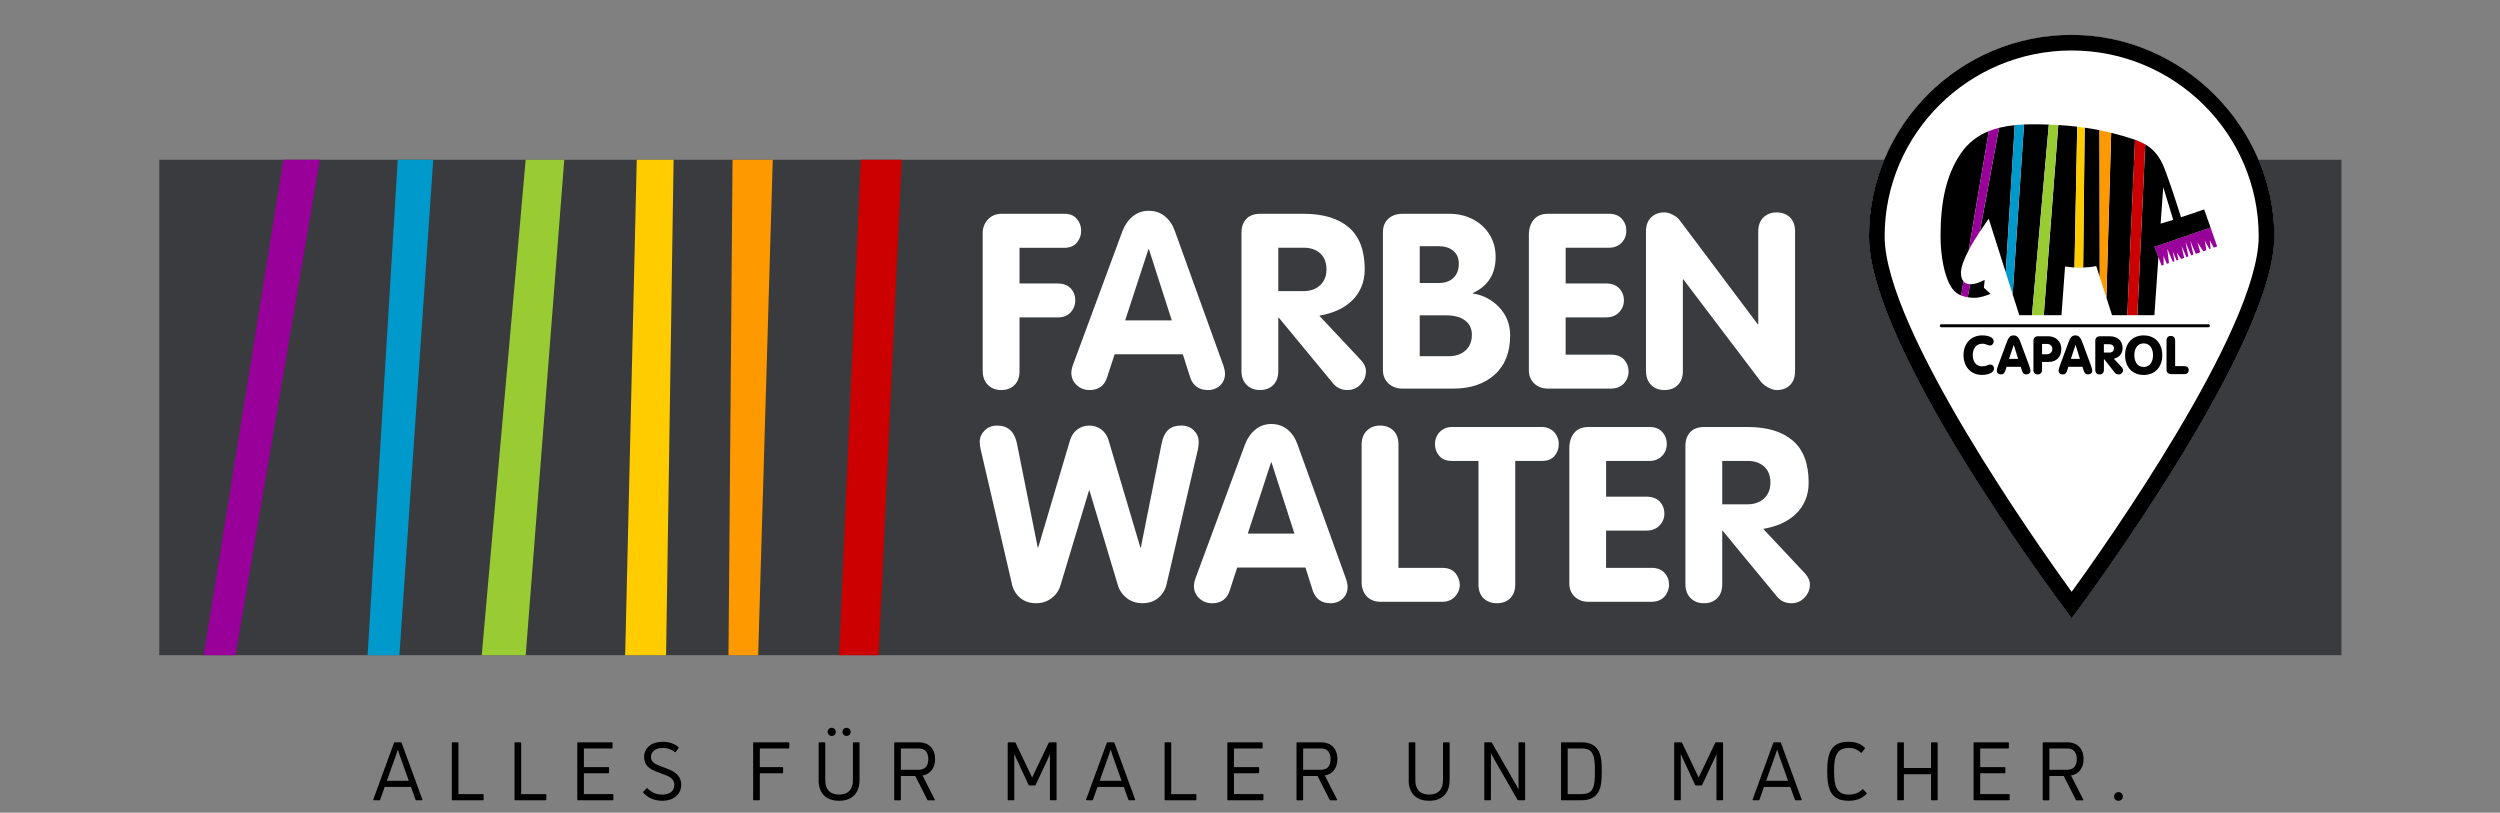 <svg xmlns="http://www.w3.org/2000/svg" xmlns:xlink="http://www.w3.org/1999/xlink" id="Logo" viewBox="0 0 765.11 248.71"><rect x="0" y="0" width="765.11" height="248.71" fill="#808080" stroke="none"/><defs><style>      .st0 {        fill: #09c;      }      .st1 {        fill: #fc0;      }      .st2 {        fill: #fff;      }      .st3 {        fill: none;      }      .st4 {        fill: #9c3;      }      .st5 {        fill: #393b3e;      }      .st6 {        fill-rule: evenodd;      }      .st7 {        fill: #c00;      }      .st8 {        fill: #909;      }      .st9 {        clip-path: url(#clippath);      }      .st10 {        fill: #f90;      }    </style><clipPath id="clippath"><rect id="SVGID" class="st3" x="569.53" y="8.21" width="128.97" height="183.11"></rect></clipPath></defs><g><g><rect class="st5" x="48.74" y="48.89" width="667.85" height="151.62"></rect><polygon class="st8" points="86.73 48.89 62.33 200.51 72.08 200.51 97.89 48.89 86.73 48.89"></polygon><polygon class="st4" points="160.88 48.89 147.43 200.51 160.89 200.51 172.69 48.89 160.88 48.89"></polygon><polygon class="st1" points="194.88 48.89 191.33 200.51 203.85 200.51 206.15 48.89 194.88 48.89"></polygon><polygon class="st10" points="224.19 48.89 222.95 200.51 232.03 200.51 236.5 48.89 224.19 48.89"></polygon><polygon class="st7" points="263.43 48.89 256.81 200.51 259.67 200.51 268.9 200.51 275.96 48.89 263.43 48.89"></polygon><polygon class="st0" points="121.73 48.89 112.5 200.51 122.24 200.51 132.59 48.89 121.73 48.89"></polygon></g><g><g class="st9"><path class="st2" d="M634.02,10.73c-34.17,0-61.97,27.64-61.97,61.62s57.64,110.94,60.1,114.23l1.87,2.52,1.87-2.52c2.45-3.3,60.1-81.1,60.1-114.23s-27.8-61.62-61.97-61.62Z"></path></g><g><polygon class="st3" points="662.04 57.25 661.24 68.45 665.09 67.28 662.04 57.25"></polygon><polygon class="st8" points="662.16 81.09 662.16 78.3 663.14 80.75 663.81 80.52 663.26 76.09 664.97 80.12 665.46 79.95 664.97 76.95 666.14 79.72 666.69 79.53 666.2 77.26 667.5 79.25 668.45 78.92 667.6 75.11 669.14 78.68 669.74 78.47 668.83 74.01 670.6 78.17 671.28 77.94 670.29 73.65 672.01 77.69 673.36 77.22 672.5 74.14 674.28 76.9 675.24 76.57 674.76 73.71 676.18 76.24 676.53 76.12 676.29 73.52 677.51 75.79 678.55 75.43 676.52 69.63 659.36 75.52 661.08 80.07 661.55 81.3 662.16 81.09"></polygon><g><polygon class="st3" points="662.04 57.25 661.24 68.45 665.09 67.28 662.04 57.25"></polygon><path class="st3" d="M602.52,76.54c-1.39,2.62-2.4,5.15-2.4,7.01,0,1.02.25,1.93.78,2.56"></path><path d="M621.96,38.04c-.85,0-1.69.02-2.52.05l-3.48,51.97,2.03,6.4h3.89l5.15-58.34c-1.68-.06-3.37-.08-5.06-.08Z"></path><path d="M629.94,38.26l-4.45,58.21h5.41l1.1-14.93c.8.13,1.87.25,2.88.32l.84-43.09c-1.94-.23-3.87-.4-5.78-.51Z"></path><path d="M604.35,91.14c1.65,0,3.73-.73,4.83-1.22l-2.02-1.84.24-2.45c-1.16.61-2.62,1.34-4.45,1.35l-.74,4c.71.11,1.43.16,2.14.16Z"></path><path d="M638,39.07l-.46,42.81c1.45-.05,2.94-.19,4-.47l1.08,3.37-.08-44.93c-1.53-.31-3.04-.57-4.54-.78Z"></path><path d="M600.12,83.56c0-1.86,1.01-4.39,2.4-7.01l6.15-36.42c-3.38,1.36-6.3,3.5-8.54,6.79-4.53,6.61-6.24,14.93-6.24,25.33,0,5.81,1.1,12.66,3.61,16.09.73,1,1.66,1.66,2.69,2.09l.73-4.31c-.53-.63-.78-1.54-.78-2.56Z"></path><path d="M611.8,39.12l-5.87,31.76c.98-1.48,1.92-2.85,2.7-3.96l5.22,16.46,2.75-45.08c-1.66.17-3.26.44-4.79.82Z"></path><path d="M653.35,42.75c-2.48-.84-4.88-1.53-7.23-2.11l-1.47,50.44,1.73,5.38h4.68l2.35-53.69s-.04-.01-.06-.02Z"></path><path d="M676.52,69.63l-1.94-5.53-7.1,2.39c-1.77-5.69-4.53-14.01-5.69-16.4-1.24-2.56-2.83-4.48-5.25-5.9l-2.4,52.28h5.2l1.23-17.74-1.21-3.2,17.16-5.89ZM662.04,57.25l3.06,10.03-3.85,1.16.8-11.2Z"></path><path class="st8" d="M608.67,40.13l-6.15,36.42c1.01-1.92,2.23-3.88,3.4-5.67l5.87-31.76c-1.08.27-2.13.61-3.13,1.01Z"></path><path class="st8" d="M600.91,86.11l-.73,4.31c.65.27,1.33.45,2.03.56l.74-4s0,0-.01,0c-.91,0-1.57-.33-2.03-.87Z"></path><path class="st0" d="M616.59,38.3l-2.75,45.08,2.12,6.68,3.48-51.97c-.97.04-1.92.11-2.85.2Z"></path><path class="st4" d="M627.02,38.12l-5.15,58.34h3.6l4.45-58.21c-.97-.06-1.94-.1-2.91-.14Z"></path><path class="st1" d="M635.72,38.77l-.84,43.09c.45.03.88.05,1.28.05.45,0,.91,0,1.38-.02l.46-42.81c-.76-.11-1.53-.21-2.28-.3Z"></path><path class="st10" d="M642.54,39.85l.08,44.93,2.02,6.3,1.47-50.44c-1.21-.3-2.4-.56-3.58-.8Z"></path><path class="st7" d="M653.4,42.77l-2.35,53.69h3.08l2.4-52.28c-.92-.54-1.96-1.01-3.14-1.42Z"></path></g><path class="st6" d="M606.67,102.65c1.59,0,3.49.46,3.49,1.84,0,.63-.45,1.25-1.14,1.25-.62,0-1.27-.55-2.29-.55-2.13,0-2.98,1.72-2.98,3.51s.94,3.41,2.75,3.41c1.64,0,1.9-.54,2.58-.54,1.04,0,1.17.88,1.17,1.22,0,1.45-2.2,1.95-3.64,1.95-3.64,0-5.69-2.73-5.69-6.05,0-3.51,2.26-6.05,5.74-6.05"></path><path class="st6" d="M613.76,113.3c-.24.73-.52,1.28-1.38,1.28-.75,0-1.27-.42-1.27-1.07,0-.39.05-.7.39-1.63l2.54-6.85c.47-1.28.88-2.39,2.2-2.39s1.76,1.11,2.23,2.39l2.54,6.85c.34.93.39,1.24.39,1.63,0,.65-.52,1.07-1.27,1.07-.86,0-1.14-.55-1.38-1.28l-.32-1.04h-4.33l-.33,1.04ZM617.63,109.82h-2.77l1.42-4.24h.03l1.32,4.24Z"></path><path class="st6" d="M626.88,102.91h-3.24c-.68,0-1.32.47-1.32,1.32v8.96c0,.93.55,1.4,1.32,1.4s1.32-.47,1.32-1.4v-2.42h2c2.5,0,3.89-1.66,3.89-3.92,0-2.62-1.93-3.94-3.97-3.94M624.96,105.25h1.41c1.04,0,1.74.55,1.74,1.59,0,.81-.62,1.58-1.74,1.58h-1.41v-3.17Z"></path><path class="st6" d="M637.66,113.3l-.33-1.04h-4.33l-.32,1.04c-.24.73-.52,1.28-1.38,1.28-.75,0-1.27-.42-1.27-1.07,0-.39.05-.7.39-1.63l2.54-6.85c.47-1.28.88-2.39,2.2-2.39s1.75,1.11,2.23,2.39l2.54,6.85c.34.93.39,1.24.39,1.63,0,.65-.52,1.07-1.27,1.07-.86,0-1.14-.55-1.38-1.28M636.55,109.82h-2.77l1.41-4.24h.03l1.32,4.24Z"></path><path class="st6" d="M649.2,112.23c.36.39.55.7.55,1.14,0,.37-.34,1.22-1.35,1.22-.68,0-.93-.24-1.25-.65l-3.23-4.08h-.03v3.34c0,.93-.55,1.4-1.32,1.4s-1.32-.47-1.32-1.4v-8.96c0-.84.63-1.32,1.32-1.32h3.17c2.34,0,3.87,1.43,3.87,3.59,0,1.71-1.04,2.94-2.7,3.25l2.29,2.47ZM643.88,105.35h1.74c.75,0,1.35.47,1.35,1.25,0,.73-.49,1.3-1.35,1.3h-1.74v-2.55Z"></path><path class="st6" d="M656.06,102.65c-3.43,0-5.69,2.38-5.69,6.05s2.26,6.05,5.69,6.05,5.69-2.37,5.69-6.05-2.26-6.05-5.69-6.05M656.06,105.09c2.03,0,2.86,1.77,2.86,3.61s-.83,3.61-2.86,3.61-2.86-1.77-2.86-3.61.83-3.61,2.86-3.61"></path><path class="st6" d="M663.05,104.21c0-.93.55-1.4,1.32-1.4s1.32.47,1.32,1.4v7.84h2.83c.83,0,1.32.46,1.32,1.22s-.49,1.22-1.32,1.22h-4.15c-.68,0-1.32-.47-1.32-1.32v-8.96Z"></path><path d="M675.9,99.24h-81.82c-.23,0-.41.2-.41.45h0c0,.25.18.46.41.46h81.82c.23,0,.41-.2.41-.45h0c0-.25-.18-.46-.41-.46Z"></path></g><path d="M634.02,10.67c-34.2,0-62.03,27.67-62.03,61.68s57.65,110.97,60.11,114.27l1.92,2.58,1.92-2.58c2.45-3.3,60.11-81.17,60.11-114.27s-27.83-61.68-62.03-61.68ZM634.02,15.45c31.56,0,57.24,25.52,57.24,56.89,0,28.38-47.57,95.45-57.24,108.79-9.67-13.34-57.24-80.41-57.24-108.79,0-31.37,25.68-56.89,57.24-56.89Z"></path></g></g><g><path class="st2" d="M300.75,113.54v-42.24c0-1.59.53-2.97,1.6-4.13,1.06-1.16,2.49-1.74,4.27-1.74h19.23c1.59,0,2.83.52,3.71,1.55.88,1.03,1.32,2.25,1.32,3.65s-.45,2.62-1.34,3.65c-.89,1.03-2.12,1.55-3.69,1.55h-13.83v10.93h11.67c1.74,0,3.07.5,4,1.5.93,1,1.39,2.21,1.39,3.63s-.47,2.65-1.41,3.69c-.94,1.04-2.27,1.56-3.98,1.56h-11.67v16.4c0,1.86-.52,3.3-1.56,4.31-1.04,1.02-2.39,1.52-4.05,1.52s-2.99-.52-4.05-1.56c-1.06-1.04-1.6-2.46-1.6-4.27Z"></path><path class="st2" d="M328.39,111.63l15.12-40.88c.71-1.88,1.77-3.39,3.17-4.53,1.41-1.14,3.03-1.71,4.86-1.71,1.93,0,3.59.56,4.97,1.69,1.38,1.13,2.4,2.64,3.06,4.55l14.75,40.88c.39,1.08.59,2.01.59,2.79,0,.95-.24,1.81-.71,2.57-.48.76-1.11,1.35-1.89,1.76-.78.42-1.64.62-2.57.62-2.79,0-4.62-1.29-5.5-3.88l-2.24-7.06h-20.88l-2.28,6.99c-.83,2.63-2.63,3.95-5.39,3.95-1.54,0-2.86-.51-3.94-1.52-1.09-1.01-1.63-2.26-1.63-3.72,0-.71.17-1.54.51-2.5ZM351.47,76.25l-7.12,21.8h14.27l-7.01-21.8h-.15Z"></path><path class="st2" d="M379.94,113.54v-42.24c0-1.83.5-3.27,1.49-4.31.99-1.04,2.43-1.56,4.31-1.56h13.21c5.99,0,10.61,1.39,13.85,4.17,3.24,2.78,4.86,7.05,4.86,12.82,0,2.03-.35,3.87-1.06,5.5-.71,1.64-1.71,3.05-2.99,4.24-1.28,1.19-2.75,2.14-4.4,2.86-1.65.72-3.47,1.25-5.45,1.6l12.81,13.65c.98,1.08,1.47,2.19,1.47,3.34,0,1.52-.54,2.86-1.63,4.02-1.09,1.16-2.42,1.74-3.98,1.74-1.81,0-3.27-.65-4.37-1.94l-16.7-20.22h-.15v16.33c0,1.86-.52,3.3-1.56,4.31-1.04,1.02-2.39,1.52-4.05,1.52s-2.99-.52-4.05-1.56c-1.06-1.04-1.6-2.46-1.6-4.27ZM391.21,75.81v13.28h7.74c2.08,0,3.77-.6,5.06-1.79,1.3-1.2,1.95-2.82,1.95-4.87s-.64-3.76-1.93-4.9c-1.28-1.15-2.98-1.72-5.08-1.72h-7.74Z"></path><path class="st2" d="M423.24,113.21v-42.16c0-1.76.56-3.14,1.67-4.13,1.11-.99,2.54-1.49,4.27-1.49h14.42c2.59,0,4.97.55,7.12,1.65,2.15,1.1,3.86,2.66,5.12,4.68s1.89,4.31,1.89,6.88c0,5.21-2.32,8.89-6.97,11.04v.15c1.57.22,3.05.7,4.44,1.45s2.62,1.69,3.69,2.84c1.06,1.15,1.88,2.44,2.44,3.85.56,1.42.84,2.97.84,4.66,0,5.19-1.58,9.2-4.75,12.04-3.17,2.84-7.39,4.26-12.68,4.26h-15.49c-1.76,0-3.21-.53-4.33-1.58-1.12-1.05-1.69-2.43-1.69-4.15ZM434.5,75.34v11.27h5.87c1.86,0,3.34-.52,4.44-1.56,1.1-1.04,1.65-2.49,1.65-4.35,0-1.71-.57-3.03-1.71-3.96-1.14-.93-2.6-1.39-4.39-1.39h-5.87ZM434.5,96.51v12.51h8.88c2.1,0,3.81-.58,5.12-1.75,1.31-1.17,1.96-2.78,1.96-4.84,0-1.82-.68-3.26-2.04-4.32-1.36-1.07-3.35-1.6-5.96-1.6h-7.96Z"></path><path class="st2" d="M467.9,113.28v-41.32c0-1.96.5-3.53,1.5-4.73,1-1.2,2.46-1.8,4.37-1.8h18.64c1.71,0,3.03.51,3.94,1.53.92,1.02,1.38,2.24,1.38,3.66,0,.93-.21,1.79-.62,2.56-.42.77-1.02,1.41-1.82,1.9-.8.49-1.76.74-2.88.74h-13.25v10.93h12.33c1.76,0,3.12.5,4.07,1.5.95,1,1.43,2.24,1.43,3.71,0,1.37-.49,2.57-1.47,3.61-.98,1.04-2.32,1.56-4.04,1.56h-12.33v11.41h13.91c1.74,0,3.06.51,3.98,1.52.92,1.02,1.38,2.24,1.38,3.69,0,.81-.21,1.63-.62,2.46-.42.83-1.03,1.49-1.83,1.98-.81.49-1.77.73-2.9.73h-19.37c-1.66,0-3.05-.52-4.15-1.56-1.1-1.04-1.65-2.4-1.65-4.09Z"></path><path class="st2" d="M503.74,113.54v-42.71c0-1.83.53-3.27,1.58-4.29,1.05-1.03,2.4-1.54,4.04-1.54.78,0,1.65.24,2.61.73.95.49,1.66,1.06,2.13,1.73l23.85,31.78h.15v-28.4c0-1.83.53-3.27,1.58-4.29s2.4-1.54,4.04-1.54,3.05.51,4.09,1.52c1.04,1.02,1.56,2.45,1.56,4.31v42.71c0,1.86-.52,3.3-1.56,4.31-1.04,1.02-2.4,1.52-4.09,1.52-.68,0-1.5-.24-2.44-.72s-1.71-1.06-2.29-1.74l-23.81-31.41h-.15v28.03c0,1.86-.52,3.3-1.56,4.31-1.04,1.02-2.4,1.52-4.09,1.52s-2.99-.51-4.04-1.54c-1.05-1.03-1.58-2.46-1.58-4.29Z"></path><path class="st2" d="M309.71,178.79l-9.54-41.06c-.22-.81-.33-1.65-.33-2.53,0-1.3.5-2.45,1.5-3.45,1-1,2.29-1.5,3.85-1.5,3.25,0,5.26,1.8,6.02,5.39l6.38,31.92h.15l9.76-32.91c.44-1.37,1.19-2.45,2.24-3.23,1.05-.78,2.26-1.17,3.63-1.17s2.59.39,3.65,1.17c1.06.78,1.8,1.86,2.22,3.23l9.76,32.91h.15l6.38-31.92c.34-1.76.99-3.1,1.94-4.02.95-.92,2.31-1.38,4.07-1.38,1.59,0,2.87.5,3.85,1.5.98,1,1.47,2.15,1.47,3.45,0,.83-.1,1.68-.29,2.53l-9.54,41.06c-.39,1.69-1.23,3.08-2.51,4.18-1.28,1.1-2.93,1.65-4.94,1.65-1.79,0-3.35-.51-4.7-1.54-1.35-1.03-2.26-2.34-2.75-3.93l-8.7-29.02h-.15l-8.73,29.02c-.47,1.59-1.37,2.9-2.72,3.93-1.35,1.03-2.92,1.54-4.73,1.54-1.98,0-3.61-.55-4.9-1.65-1.28-1.1-2.12-2.5-2.51-4.18Z"></path><path class="st2" d="M365.91,176.88l15.12-40.88c.71-1.88,1.77-3.39,3.17-4.53s3.03-1.71,4.86-1.71c1.93,0,3.59.56,4.97,1.69,1.38,1.13,2.4,2.64,3.06,4.55l14.75,40.88c.39,1.08.59,2.01.59,2.79,0,.95-.24,1.81-.71,2.57-.48.76-1.11,1.35-1.89,1.76-.78.42-1.64.62-2.57.62-2.79,0-4.62-1.29-5.5-3.88l-2.24-7.06h-20.88l-2.28,6.99c-.83,2.63-2.63,3.95-5.39,3.95-1.54,0-2.86-.51-3.94-1.52-1.09-1.01-1.63-2.26-1.63-3.72,0-.71.17-1.54.51-2.5ZM389,141.5l-7.12,21.8h14.27l-7.01-21.8h-.15Z"></path><path class="st2" d="M416.72,178.01v-41.94c0-1.81.53-3.23,1.6-4.27,1.06-1.04,2.42-1.56,4.05-1.56s3.01.51,4.06,1.52c1.04,1.02,1.56,2.45,1.56,4.31v37.72h13.39c1.81,0,3.16.54,4.05,1.63.89,1.09,1.34,2.35,1.34,3.8-.07,1.32-.6,2.48-1.58,3.47s-2.25,1.49-3.82,1.49h-18.79c-1.81,0-3.24-.56-4.29-1.67-1.05-1.11-1.58-2.61-1.58-4.5Z"></path><path class="st2" d="M452.48,178.79v-37.73h-8.18c-1.66,0-2.94-.51-3.82-1.53-.88-1.02-1.32-2.24-1.32-3.66,0-.88.21-1.73.64-2.54s1.04-1.45,1.83-1.93c.79-.48,1.68-.72,2.66-.72h27.63c.98,0,1.87.24,2.66.72.79.48,1.41,1.12,1.83,1.93.43.81.64,1.66.64,2.54,0,1.42-.43,2.65-1.29,3.66-.86,1.02-2.14,1.53-3.85,1.53h-8.18v37.73c0,1.86-.52,3.29-1.56,4.31-1.04,1.02-2.39,1.52-4.05,1.52s-3.05-.51-4.09-1.52c-1.04-1.01-1.56-2.45-1.56-4.31Z"></path><path class="st2" d="M480.28,178.53v-41.32c0-1.96.5-3.53,1.5-4.73,1-1.2,2.46-1.8,4.37-1.8h18.64c1.71,0,3.03.51,3.94,1.53.92,1.02,1.38,2.24,1.38,3.66,0,.93-.21,1.79-.62,2.56-.42.77-1.02,1.41-1.82,1.9-.8.49-1.76.74-2.88.74h-13.25v10.93h12.33c1.76,0,3.12.5,4.07,1.5.95,1,1.43,2.24,1.43,3.71,0,1.37-.49,2.57-1.47,3.61-.98,1.04-2.32,1.56-4.04,1.56h-12.33v11.41h13.91c1.74,0,3.06.51,3.98,1.52.92,1.02,1.38,2.24,1.38,3.69,0,.81-.21,1.63-.62,2.46-.42.83-1.03,1.49-1.83,1.98-.81.49-1.77.73-2.9.73h-19.37c-1.66,0-3.05-.52-4.15-1.56-1.1-1.04-1.65-2.4-1.65-4.09Z"></path><path class="st2" d="M515.81,178.79v-42.24c0-1.83.5-3.27,1.49-4.31.99-1.04,2.43-1.56,4.31-1.56h13.21c5.99,0,10.61,1.39,13.85,4.17,3.24,2.78,4.86,7.05,4.86,12.82,0,2.03-.35,3.87-1.06,5.5-.71,1.64-1.71,3.05-2.99,4.24-1.28,1.19-2.75,2.14-4.4,2.86-1.65.72-3.47,1.25-5.45,1.6l12.81,13.65c.98,1.08,1.47,2.19,1.47,3.34,0,1.52-.54,2.86-1.63,4.02-1.09,1.16-2.42,1.74-3.98,1.74-1.81,0-3.27-.65-4.37-1.94l-16.7-20.22h-.15v16.33c0,1.86-.52,3.3-1.56,4.31-1.04,1.02-2.39,1.52-4.05,1.52s-2.99-.52-4.05-1.56c-1.06-1.04-1.6-2.46-1.6-4.27ZM527.08,141.06v13.28h7.74c2.08,0,3.77-.6,5.06-1.79,1.3-1.2,1.95-2.82,1.95-4.87s-.64-3.76-1.93-4.9c-1.28-1.15-2.98-1.72-5.08-1.72h-7.74Z"></path></g><g><path d="M114.42,244.92c-.15,0-.23-.1-.18-.23l6.35-17.36c.03-.1.13-.15.23-.15h1.86c.1,0,.2.05.23.15l6.35,17.36c.05.13-.03.23-.18.23h-1.66c-.1,0-.2-.05-.23-.15l-1.4-3.93h-8.06l-1.4,3.93c-.03.1-.13.15-.23.15h-1.68ZM118.4,238.95h6.71l-2.75-7.7-.59-1.84-.64,1.86-2.73,7.67Z"></path><path d="M138.47,244.92c-.13,0-.2-.08-.2-.2v-17.34c0-.13.08-.2.2-.2h1.63c.13,0,.2.08.2.2v15.66h7.5c.13,0,.2.08.2.2v1.48c0,.13-.08.2-.2.2h-9.33Z"></path><path d="M157.67,244.92c-.13,0-.2-.08-.2-.2v-17.34c0-.13.08-.2.2-.2h1.63c.13,0,.2.08.2.2v15.66h7.5c.13,0,.2.08.2.2v1.48c0,.13-.08.2-.2.2h-9.33Z"></path><path d="M176.87,244.92c-.13,0-.2-.08-.2-.2v-17.34c0-.13.08-.2.2-.2h10.4c.13,0,.2.08.2.2v1.48c0,.13-.08.2-.2.2h-8.57v5.71h7.5c.13,0,.2.08.2.2v1.48c0,.13-.08.2-.2.2h-7.5v6.38h8.82c.13,0,.2.08.2.2v1.48c0,.13-.08.2-.2.2h-10.66Z"></path><path d="M196.89,242.62c-.08-.1-.08-.2,0-.31l.97-1.02c.08-.08.2-.1.31,0,1.48,1.4,2.78,1.89,4.56,1.89,2.17,0,3.65-1.04,3.65-3.01,0-1.48-.99-2.29-2.65-2.93l-2.6-.99c-2.4-.92-4-2.01-4-4.59,0-2.78,2.29-4.64,5.61-4.64,2.35,0,3.8.69,4.9,1.63.1.08.1.18.03.28l-.89,1.2c-.08.1-.18.1-.28.03-.92-.69-1.91-1.25-3.75-1.25-2.09,0-3.52,1.1-3.52,2.75,0,1.43,1.04,2.09,2.58,2.68l2.6,1c2.58.99,4.08,2.45,4.08,4.84,0,3.03-2.58,4.9-5.74,4.9-2.58,0-4.59-1.02-5.84-2.45Z"></path><path d="M230.7,244.92c-.13,0-.2-.08-.2-.2v-17.34c0-.13.08-.2.2-.2h10.66c.13,0,.2.08.2.2v1.48c0,.13-.08.2-.2.2h-8.82v5.71h6.93c.13,0,.2.08.2.2v1.48c0,.13-.08.2-.2.2h-6.93v8.06c0,.13-.08.2-.2.2h-1.63Z"></path><path d="M250.54,238.7v-11.32c0-.13.08-.2.2-.2h1.63c.13,0,.2.08.2.2v11.47c0,2.55,1.3,4.33,4.23,4.33s4.23-1.78,4.23-4.33v-11.47c0-.13.08-.2.2-.2h1.63c.13,0,.2.08.2.2v11.32c0,3.82-2.04,6.37-6.27,6.37s-6.27-2.55-6.27-6.37ZM253.29,223.99c0-.71.54-1.25,1.25-1.25s1.25.54,1.25,1.25-.56,1.25-1.25,1.25-1.25-.56-1.25-1.25ZM257.83,223.99c0-.71.54-1.25,1.25-1.25s1.25.54,1.25,1.25-.56,1.25-1.25,1.25-1.25-.56-1.25-1.25Z"></path><path d="M273.87,244.92c-.13,0-.2-.08-.2-.2v-17.34c0-.13.08-.2.2-.2h7.39c2.7,0,4.92,1.66,4.92,5.15,0,2.73-1.5,4.64-3.85,5l3.75,7.37c.08.13,0,.23-.15.23h-1.89c-.1,0-.18-.05-.23-.15l-3.7-7.29h-4.41v7.24c0,.13-.08.2-.2.2h-1.63ZM275.71,235.59h5.41c1.89,0,2.98-1.07,2.98-3.26s-1.12-3.26-2.83-3.26h-5.56v6.53Z"></path><path d="M308.6,244.92c-.13,0-.2-.08-.2-.2v-17.34c0-.13.08-.2.2-.2h1.96c.1,0,.2.05.25.15l5.07,10.63,5.07-10.63c.05-.1.15-.15.25-.15h1.96c.13,0,.2.08.2.2v17.34c0,.13-.08.2-.2.2h-1.63c-.13,0-.2-.08-.2-.2v-14l-.43,1.07-3.95,8.44c-.05.1-.15.15-.26.15h-1.63c-.1,0-.2-.05-.26-.15l-3.93-8.44-.46-1.07v14c0,.13-.08.2-.2.2h-1.63Z"></path><path d="M332.57,244.92c-.15,0-.23-.1-.18-.23l6.35-17.36c.03-.1.13-.15.23-.15h1.86c.1,0,.2.05.23.15l6.35,17.36c.05.13-.03.23-.18.23h-1.66c-.1,0-.2-.05-.23-.15l-1.4-3.93h-8.06l-1.4,3.93c-.03.1-.13.15-.23.15h-1.68ZM336.55,238.95h6.71l-2.75-7.7-.59-1.84-.64,1.86-2.73,7.67Z"></path><path d="M356.62,244.92c-.13,0-.2-.08-.2-.2v-17.34c0-.13.08-.2.2-.2h1.63c.13,0,.2.08.2.2v15.66h7.5c.13,0,.2.08.2.2v1.48c0,.13-.08.2-.2.2h-9.33Z"></path><path d="M375.82,244.92c-.13,0-.2-.08-.2-.2v-17.34c0-.13.08-.2.2-.2h10.4c.13,0,.2.08.2.2v1.48c0,.13-.08.2-.2.2h-8.57v5.71h7.5c.13,0,.2.08.2.2v1.48c0,.13-.08.2-.2.2h-7.5v6.38h8.82c.13,0,.2.08.2.2v1.48c0,.13-.08.2-.2.2h-10.66Z"></path><path d="M396.99,244.92c-.13,0-.2-.08-.2-.2v-17.34c0-.13.08-.2.2-.2h7.39c2.7,0,4.92,1.66,4.92,5.15,0,2.73-1.5,4.64-3.85,5l3.75,7.37c.08.13,0,.23-.15.23h-1.89c-.1,0-.18-.05-.23-.15l-3.7-7.29h-4.41v7.24c0,.13-.08.2-.2.2h-1.63ZM398.82,235.59h5.41c1.89,0,2.98-1.07,2.98-3.26s-1.12-3.26-2.83-3.26h-5.56v6.53Z"></path><path d="M431.13,238.7v-11.32c0-.13.08-.2.2-.2h1.63c.13,0,.2.08.2.2v11.47c0,2.55,1.3,4.33,4.23,4.33s4.23-1.78,4.23-4.33v-11.47c0-.13.08-.2.2-.2h1.63c.13,0,.2.08.2.2v11.32c0,3.82-2.04,6.37-6.27,6.37s-6.27-2.55-6.27-6.37Z"></path><path d="M454.46,244.92c-.13,0-.2-.08-.2-.2v-17.34c0-.13.08-.2.2-.2h1.91c.1,0,.18.08.23.15l7.7,13.41.43.94v-14.3c0-.13.08-.2.2-.2h1.63c.13,0,.2.08.2.2v17.34c0,.13-.08.2-.2.2h-1.91c-.1,0-.18-.08-.23-.15l-7.7-13.41-.43-.89v14.25c0,.13-.08.2-.2.2h-1.63Z"></path><path d="M477.95,244.92c-.13,0-.2-.08-.2-.2v-17.34c0-.13.08-.2.2-.2h5.94c2.45,0,4.08.69,5.15,2.32,1.02,1.55,1.17,3.85,1.17,6.55s-.15,5-1.17,6.55c-1.07,1.63-2.7,2.32-5.15,2.32h-5.94ZM479.78,243.03h4.1c1.81,0,2.91-.41,3.52-1.63.69-1.35.71-3.21.71-5.35s-.05-4-.71-5.33c-.64-1.28-1.71-1.66-3.52-1.66h-4.1v13.97Z"></path><path d="M512.58,244.92c-.13,0-.2-.08-.2-.2v-17.34c0-.13.08-.2.2-.2h1.96c.1,0,.2.05.25.15l5.07,10.63,5.07-10.63c.05-.1.15-.15.25-.15h1.96c.13,0,.2.08.2.2v17.34c0,.13-.08.2-.2.2h-1.63c-.13,0-.2-.08-.2-.2v-14l-.43,1.07-3.95,8.44c-.05.1-.15.15-.26.15h-1.63c-.1,0-.2-.05-.26-.15l-3.93-8.44-.46-1.07v14c0,.13-.08.2-.2.2h-1.63Z"></path><path d="M536.55,244.92c-.15,0-.23-.1-.18-.23l6.35-17.36c.03-.1.13-.15.23-.15h1.86c.1,0,.2.05.23.15l6.35,17.36c.05.13-.03.23-.18.23h-1.66c-.1,0-.2-.05-.23-.15l-1.4-3.93h-8.06l-1.4,3.93c-.03.1-.13.15-.23.15h-1.68ZM540.52,238.95h6.71l-2.75-7.7-.59-1.84-.64,1.86-2.73,7.67Z"></path><path d="M559.21,236.05c0-5.89,1.3-9.03,6.58-9.03,1.89,0,3.6.48,4.92,1.81.08.08.08.18.03.25l-.94,1.22c-.08.1-.2.13-.31.03-.84-.74-1.89-1.43-3.57-1.43-3.77,0-4.62,2.29-4.62,7.14s.89,7.14,4.56,7.14c2.19,0,3.42-.89,4.08-1.58.1-.08.23-.1.31,0l1.02,1.1c.08.08.08.18,0,.25-1.38,1.48-3.32,2.12-5.48,2.12-5.3,0-6.58-3.24-6.58-9.03Z"></path><path d="M580.84,244.92c-.13,0-.2-.08-.2-.2v-17.34c0-.13.08-.2.2-.2h1.63c.13,0,.2.08.2.2v7.67h8.31v-7.67c0-.13.08-.2.2-.2h1.63c.13,0,.2.08.2.2v17.34c0,.13-.08.2-.2.2h-1.63c-.13,0-.2-.08-.2-.2v-7.78h-8.31v7.78c0,.13-.08.2-.2.2h-1.63Z"></path><path d="M604.2,244.92c-.13,0-.2-.08-.2-.2v-17.34c0-.13.08-.2.2-.2h10.4c.13,0,.2.08.2.2v1.48c0,.13-.08.2-.2.2h-8.57v5.71h7.5c.13,0,.2.08.2.2v1.48c0,.13-.08.2-.2.2h-7.5v6.38h8.82c.13,0,.2.08.2.2v1.48c0,.13-.08.2-.2.2h-10.66Z"></path><path d="M625.36,244.92c-.13,0-.2-.08-.2-.2v-17.34c0-.13.08-.2.2-.2h7.39c2.7,0,4.92,1.66,4.92,5.15,0,2.73-1.5,4.64-3.85,5l3.75,7.37c.08.13,0,.23-.15.23h-1.89c-.1,0-.18-.05-.23-.15l-3.7-7.29h-4.41v7.24c0,.13-.08.2-.2.2h-1.63ZM627.2,235.59h5.41c1.89,0,2.98-1.07,2.98-3.26s-1.12-3.26-2.83-3.26h-5.56v6.53Z"></path><path d="M647.01,243.75c0-.77.56-1.33,1.33-1.33s1.33.56,1.33,1.33-.56,1.33-1.33,1.33-1.33-.56-1.33-1.33Z"></path></g></svg>
